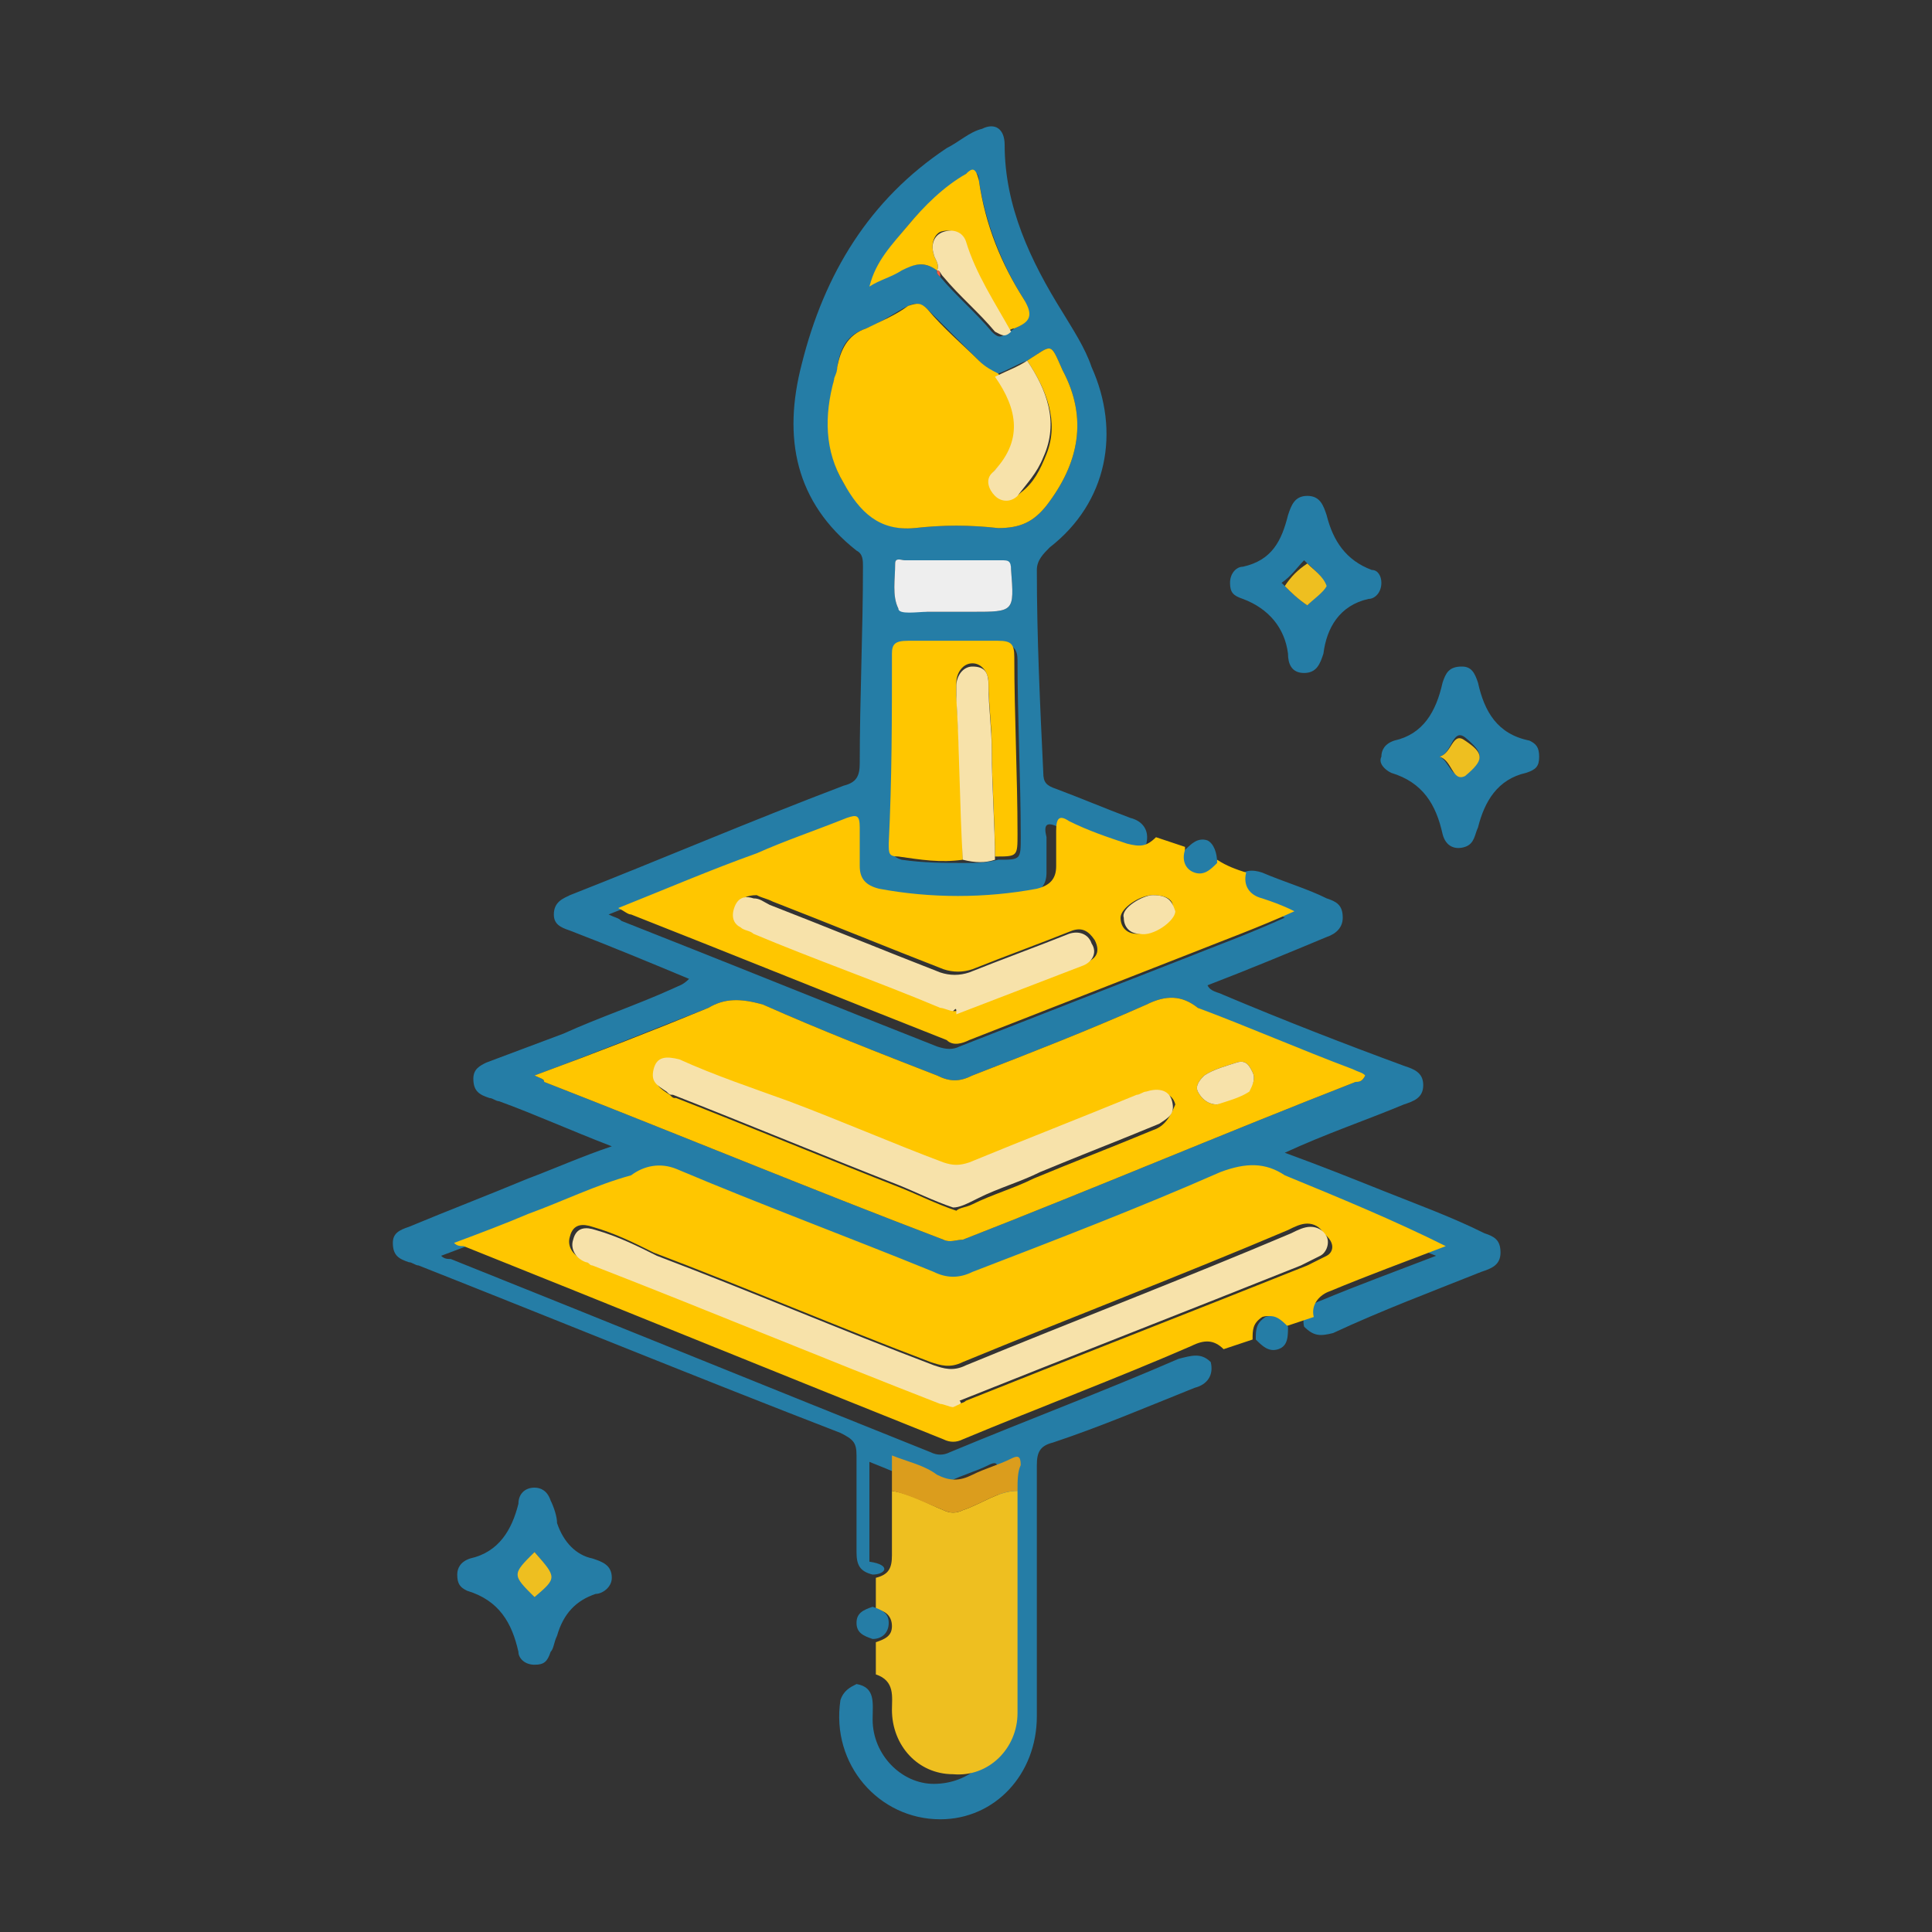<?xml version="1.0" encoding="utf-8"?>
<!-- Generator: Adobe Illustrator 21.0.2, SVG Export Plug-In . SVG Version: 6.00 Build 0)  -->
<svg version="1.1" id="Capa_1" xmlns="http://www.w3.org/2000/svg" xmlns:xlink="http://www.w3.org/1999/xlink" x="0px" y="0px"
	 viewBox="0 0 60 60" style="enable-background:new 0 0 60 60;" xml:space="preserve">
<rect x="0" y="0" width="60" height="60" fill="#333333" stroke="none"/>
<style type="text/css">
	.st0{fill:#F2F0F0;}
	.st1{fill:#384052;}
	.st2{fill:#FDDB93;}
	.st3{fill:#4E5872;}
	.st4{fill:#FFFFFF;}
	.st5{fill:#257DA6;}
	.st6{fill:#FB90AA;}
	.st7{fill:#B4BED7;}
	.st8{fill:#FDBB62;}
	.st9{fill:#EA5D71;}
	.st10{fill:#7AB0FD;}
	.st11{fill:#E1E5EE;}
	.st12{fill:#D1D9E8;}
	.st13{fill:#A0ACC3;}
	.st14{fill:#FFC600;}
	.st15{fill:#FEFEFE;}
	.st16{fill:#4D5771;}
	.st17{fill:#5893F9;}
	.st18{fill:#EEBF20;}
	.st19{fill:#F7E2AA;}
	.st20{fill:#EEEEEE;}
	.st21{fill:#DB9D1D;}
	.st22{fill:#F95D3E;}
</style>
<g>
	<path class="st5" d="M27.1,48.9c-0.4-0.1-0.5-0.3-0.5-0.7c0-1,0-2,0-3c0-0.4-0.1-0.5-0.5-0.7c-4.4-1.7-8.8-3.5-13.1-5.2
		c-0.1,0-0.2-0.1-0.3-0.1c-0.3-0.1-0.5-0.2-0.5-0.6c0-0.3,0.2-0.4,0.5-0.5c1.2-0.5,2.5-1,3.7-1.5c0.8-0.3,1.7-0.7,2.6-1
		c-1.3-0.5-2.4-1-3.5-1.4c-0.1,0-0.2-0.1-0.3-0.1c-0.3-0.1-0.5-0.2-0.5-0.6c0-0.3,0.2-0.4,0.4-0.5c0.8-0.3,1.6-0.6,2.4-0.9
		c1.1-0.5,2.3-0.9,3.4-1.4c0.2-0.1,0.3-0.1,0.5-0.3c-1.2-0.5-2.4-1-3.7-1.5c-0.3-0.1-0.5-0.2-0.5-0.5c0-0.4,0.3-0.5,0.5-0.6
		c2.8-1.1,5.6-2.3,8.5-3.4c0.4-0.1,0.5-0.3,0.5-0.7c0-2,0.1-4.1,0.1-6.1c0-0.2,0-0.4-0.2-0.5c-1.9-1.5-2.3-3.5-1.7-5.8
		c0.7-2.8,2.1-5.1,4.5-6.7c0.4-0.2,0.7-0.5,1.1-0.6c0.4-0.2,0.7,0,0.7,0.5c0,1.9,0.8,3.6,1.8,5.2c0.3,0.5,0.7,1.1,0.9,1.7
		c0.9,2,0.5,4.2-1.3,5.6c-0.2,0.2-0.4,0.4-0.4,0.7c0,2.1,0.1,4.2,0.2,6.3c0,0.3,0.1,0.4,0.4,0.5c0.8,0.3,1.5,0.6,2.3,0.9
		c0.4,0.1,0.6,0.4,0.5,0.8c-0.2,0.3-0.5,0.4-0.9,0.2c-0.6-0.3-1.2-0.5-1.8-0.7c-0.4-0.2-0.5-0.1-0.4,0.3c0,0.4,0,0.8,0,1.1
		c0,0.4-0.2,0.6-0.6,0.7c-1.6,0.3-3.3,0.3-4.9,0c-0.4-0.1-0.6-0.3-0.6-0.7c0-0.4,0-0.8,0-1.2c0-0.3-0.1-0.4-0.4-0.3
		c-0.9,0.4-1.8,0.7-2.8,1.1c-1.4,0.6-2.8,1.1-4.3,1.7c0.2,0.1,0.3,0.1,0.4,0.2c3.3,1.3,6.5,2.6,9.8,3.9c0.3,0.1,0.5,0.1,0.7,0
		c2.3-0.9,4.6-1.8,6.9-2.7c1-0.4,2.1-0.8,3.2-1.3c-0.4-0.2-0.7-0.3-1-0.4c-0.4-0.1-0.6-0.4-0.5-0.8c0.2-0.3,0.5-0.3,0.8-0.2
		c0.7,0.3,1.4,0.5,2,0.8c0.3,0.1,0.5,0.2,0.5,0.6c0,0.3-0.2,0.5-0.5,0.6c-1.2,0.5-2.4,1-3.7,1.5c0.1,0.2,0.3,0.2,0.5,0.3
		c1.9,0.8,3.7,1.5,5.6,2.2c0.3,0.1,0.6,0.2,0.6,0.6c0,0.4-0.3,0.5-0.6,0.6c-1.2,0.5-2.4,0.9-3.7,1.5c1.1,0.4,2.1,0.8,3.1,1.2
		c1,0.4,2.1,0.8,3.1,1.3c0.3,0.1,0.5,0.2,0.5,0.6c0,0.4-0.3,0.5-0.6,0.6c-1.5,0.6-3.1,1.2-4.6,1.9c-0.4,0.1-0.6,0.1-0.9-0.2
		c-0.1-0.4,0.2-0.7,0.5-0.8c1.2-0.5,2.3-0.9,3.6-1.4c-1.8-0.7-3.5-1.4-5.2-2.1c-0.6-0.4-1.2-0.4-2-0.1c-2.5,1.1-5.1,2.1-7.7,3.1
		c-0.4,0.2-0.8,0.2-1.2,0c-2.7-1.1-5.4-2.1-8-3.2c-0.5-0.2-1-0.1-1.4,0.2c-1.1,0.3-2.1,0.8-3.1,1.2c-0.7,0.3-1.5,0.6-2.3,0.9
		c0.1,0.1,0.2,0.1,0.3,0.1c5,2,9.9,4,14.9,6c0.2,0.1,0.4,0.1,0.6,0c2.4-1,4.8-1.9,7.1-2.9c0.4-0.1,0.7-0.2,1,0.1
		c0.1,0.4-0.1,0.7-0.5,0.8c-1.5,0.6-2.9,1.2-4.4,1.7c-0.4,0.1-0.5,0.3-0.5,0.7c0,2.6,0,5.2,0,7.8c0,1.8-1.3,3.2-3,3.2
		c-1.9,0-3.4-1.7-3.1-3.7c0.1-0.3,0.3-0.4,0.5-0.5c0.6,0.1,0.5,0.6,0.5,1.1c0,1.1,0.9,2,1.9,2c1.1,0,2-0.8,2-1.9c0-2.3,0-4.6,0-6.9
		c0-0.3,0-0.6,0-0.9c0-0.3-0.1-0.3-0.3-0.2c-0.4,0.2-0.8,0.3-1.2,0.5c-0.4,0.2-0.7,0.2-1.1,0c-0.4-0.2-0.9-0.4-1.4-0.6
		c0,0.4,0,0.8,0,1.1c0,0.7,0,1.3,0,2C27.7,48.6,27.5,48.9,27.1,48.9z M29.1,8.4c0,0.1,0,0.1,0.1,0.2c0.5,0.6,1.1,1.1,1.6,1.7
		c0.2,0.2,0.3,0.2,0.5,0c0.1,0,0.2-0.1,0.2-0.1c0.5-0.2,0.5-0.4,0.3-0.9c-0.7-1.1-1.2-2.4-1.4-3.7c0-0.3-0.2-0.3-0.4-0.2
		c-0.7,0.5-1.3,1-1.8,1.6c-0.5,0.6-1,1.2-1.2,1.9c0,0,0,0-0.1,0c0,0,0,0,0,0c0,0,0,0,0,0c0.3-0.2,0.7-0.3,1-0.5
		C28.4,8.2,28.7,8.1,29.1,8.4L29.1,8.4z M31,26.7c0.7,0,0.7,0,0.7-0.7c0-1.8-0.1-3.7-0.1-5.5c0-0.3-0.1-0.5-0.5-0.5
		c-0.9,0-1.8,0-2.8,0c-0.3,0-0.5,0.1-0.5,0.4c0,2-0.1,3.9-0.1,5.9c0,0.2,0,0.3,0.3,0.4c0.7,0.1,1.3,0.1,2,0.1
		C30.3,26.8,30.6,26.8,31,26.7z M31.9,11.2c-0.3,0.1-0.6,0.3-0.9,0.4c-0.3,0-0.4-0.2-0.6-0.4c-0.5-0.5-1.1-1.1-1.6-1.6
		c-0.2-0.2-0.4-0.2-0.6-0.1c-0.4,0.2-0.8,0.5-1.3,0.7c-0.6,0.2-0.8,0.6-0.9,1.2c0,0.1,0,0.2-0.1,0.4c-0.2,1.1-0.3,2.2,0.3,3.2
		c0.5,0.8,1.1,1.5,2.2,1.4c0.9-0.1,1.7-0.1,2.6,0c0.7,0,1.1-0.2,1.5-0.7c1-1.3,1.3-2.7,0.5-4.2C32.6,10.6,32.7,10.7,31.9,11.2z
		 M37.2,31.3c-0.5-0.4-1-0.4-1.6-0.1c-1.8,0.8-3.6,1.5-5.4,2.2c-0.4,0.2-0.7,0.2-1.1,0c-1.8-0.7-3.6-1.4-5.4-2.2
		C23,31,22.5,31,22,31.3c-1.8,0.7-3.5,1.4-5.4,2.1c0.2,0.1,0.3,0.1,0.3,0.2c4.1,1.6,8.2,3.3,12.4,4.9c0.2,0.1,0.4,0,0.6,0
		c4.1-1.6,8.1-3.3,12.2-4.9c0.1,0,0.2,0,0.3-0.2c-0.2-0.1-0.3-0.1-0.5-0.2C40.4,32.6,38.8,32,37.2,31.3z M29.6,19c0.2,0,0.4,0,0.6,0
		c1.3,0,1.3,0,1.2-1.3c0-0.2-0.1-0.3-0.3-0.3c-1,0-2,0-3,0c-0.1,0-0.3-0.1-0.3,0.1c0,0.5-0.1,1,0.1,1.4c0.1,0.2,0.6,0,0.9,0.1
		C29.1,19,29.4,19,29.6,19z"/>
	<path class="st14" d="M39.9,36.5c-0.6-0.4-1.2-0.4-2-0.1c-2.5,1.1-5.1,2.1-7.7,3.1c-0.4,0.2-0.8,0.2-1.2,0c-2.7-1.1-5.4-2.1-8-3.2
		c-0.5-0.2-1-0.1-1.4,0.2c-1.1,0.3-2.1,0.8-3.2,1.2c-0.7,0.3-1.5,0.6-2.3,0.9c0.1,0.1,0.2,0.1,0.3,0.1c5,2,9.9,4,14.9,6
		c0.2,0.1,0.4,0.1,0.6,0c2.4-1,4.8-1.9,7.1-2.9c0.4-0.2,0.7-0.2,1,0.1c0.3-0.1,0.6-0.2,0.9-0.3c0-0.3,0-0.5,0.3-0.7
		c0.3-0.1,0.5,0.1,0.7,0.3c0.3-0.1,0.6-0.2,0.9-0.3c-0.1-0.4,0.2-0.7,0.5-0.8c1.2-0.5,2.3-0.9,3.6-1.4
		C43.3,37.9,41.6,37.2,39.9,36.5z M41.2,39c-0.2,0.1-0.4,0.2-0.6,0.3c-3.5,1.4-7.1,2.8-10.6,4.2c-0.1,0.1-0.3,0.1-0.5,0.1
		c-0.1,0-0.3-0.1-0.4-0.1c-3.6-1.4-7.2-2.9-10.8-4.3c-0.1,0-0.1-0.1-0.2-0.1c-0.3-0.1-0.5-0.4-0.4-0.7c0.1-0.4,0.4-0.4,0.7-0.3
		c0.7,0.2,1.3,0.5,1.9,0.8c2.9,1.1,5.7,2.3,8.6,3.4c0.3,0.1,0.6,0.2,1,0c3.4-1.4,6.8-2.7,10.1-4.1c0.2-0.1,0.4-0.2,0.6-0.2
		c0.2,0,0.4,0.1,0.5,0.3C41.5,38.6,41.4,38.9,41.2,39z"/>
	<path class="st14" d="M38.7,27.1c-0.1,0.4,0.1,0.7,0.5,0.8c0.3,0.1,0.6,0.2,1,0.4c-1.1,0.5-2.2,0.9-3.2,1.3
		c-2.3,0.9-4.6,1.8-6.9,2.7c-0.2,0.1-0.5,0.2-0.7,0c-3.3-1.3-6.5-2.6-9.8-3.9c-0.1,0-0.2-0.1-0.4-0.2c1.5-0.6,2.9-1.2,4.3-1.7
		c0.9-0.4,1.8-0.7,2.8-1.1c0.3-0.1,0.4-0.1,0.4,0.3c0,0.4,0,0.8,0,1.2c0,0.4,0.2,0.6,0.6,0.7c1.6,0.3,3.3,0.3,4.9,0
		c0.4-0.1,0.6-0.3,0.6-0.7c0-0.4,0-0.8,0-1.1c0-0.4,0.1-0.5,0.4-0.3c0.6,0.3,1.2,0.5,1.8,0.7c0.4,0.1,0.6,0.1,0.9-0.2
		c0.3,0.1,0.6,0.2,0.9,0.3c0,0.3,0,0.6,0.3,0.7c0.3,0.1,0.5,0,0.7-0.3C38.1,26.9,38.4,27,38.7,27.1z M29.6,31.4c0.1,0,0.1,0,0.2,0
		c1.3-0.5,2.6-1,3.9-1.5c0.3-0.1,0.5-0.3,0.3-0.7c-0.2-0.3-0.4-0.4-0.7-0.3c-1,0.4-2.1,0.8-3.1,1.2c-0.3,0.1-0.6,0.1-0.9,0
		c-1.8-0.7-3.5-1.4-5.3-2.1c-0.2-0.1-0.3-0.1-0.5-0.2c-0.3,0-0.5,0.1-0.6,0.3c-0.1,0.3,0,0.4,0.2,0.6c0.1,0.1,0.2,0.1,0.4,0.2
		c1.9,0.8,3.9,1.5,5.8,2.3C29.3,31.3,29.5,31.3,29.6,31.4z M35.8,27.8c-0.4,0-1,0.4-1,0.7c0,0.3,0.2,0.5,0.5,0.5
		c0.4,0,1.1-0.4,1.1-0.7C36.5,28,36.3,27.8,35.8,27.8z"/>
	<path class="st18" d="M31.6,46.3c0,2.3,0,4.6,0,6.9c0,1.1-0.9,2-2,1.9c-1.1,0-1.9-0.9-1.9-2c0-0.4,0.1-0.9-0.5-1.1c0-0.3,0-0.7,0-1
		c0.3-0.1,0.5-0.2,0.5-0.5c0-0.3-0.2-0.5-0.5-0.5c0-0.3,0-0.7,0-1c0.4-0.1,0.5-0.3,0.5-0.7c0-0.7,0-1.3,0-2c0.6,0.1,1.1,0.4,1.6,0.6
		c0.2,0.1,0.4,0.1,0.6,0C30.5,46.7,31,46.3,31.6,46.3z"/>
	<path class="st5" d="M47.8,23.5c0,0.3-0.1,0.4-0.4,0.5c-0.9,0.2-1.3,0.9-1.5,1.7c-0.1,0.2-0.1,0.5-0.4,0.6c-0.3,0.1-0.6,0-0.7-0.4
		c-0.2-0.9-0.6-1.6-1.6-1.9c-0.2-0.1-0.4-0.3-0.3-0.5c0-0.2,0.1-0.4,0.4-0.5c0.9-0.2,1.3-0.9,1.5-1.8c0.1-0.3,0.2-0.5,0.6-0.5
		c0.3,0,0.4,0.2,0.5,0.5c0.2,0.9,0.6,1.6,1.6,1.8C47.7,23.1,47.8,23.2,47.8,23.5z M44.7,23.5c0.3,0.1,0.4,0.8,0.8,0.5
		c0.6-0.4,0.6-0.6,0-1.1C45.1,22.6,45.1,23.4,44.7,23.5z"/>
	<path class="st5" d="M16.6,46.2c0.2,0,0.4,0.1,0.5,0.4c0.1,0.2,0.2,0.5,0.2,0.7c0.2,0.6,0.6,1,1.1,1.1c0.3,0.1,0.6,0.2,0.6,0.6
		c0,0.3-0.3,0.5-0.5,0.5c-0.6,0.2-1,0.6-1.2,1.3c-0.1,0.2-0.1,0.4-0.2,0.5c-0.1,0.3-0.2,0.4-0.5,0.4c-0.3,0-0.5-0.2-0.5-0.4
		c-0.2-0.9-0.6-1.6-1.6-1.9c-0.2-0.1-0.3-0.2-0.3-0.5c0-0.2,0.1-0.4,0.4-0.5c0.9-0.2,1.3-0.9,1.5-1.7C16.1,46.4,16.3,46.2,16.6,46.2
		z M16.6,49.6c0.6-0.7,0.6-0.7,0-1.4C16,48.9,16,48.9,16.6,49.6z"/>
	<path class="st5" d="M42.9,18.1c0,0.3-0.2,0.5-0.4,0.5c-0.9,0.2-1.3,0.9-1.4,1.7c-0.1,0.3-0.2,0.6-0.6,0.6c-0.4,0-0.5-0.3-0.5-0.6
		c-0.1-0.8-0.6-1.4-1.4-1.7c-0.3-0.1-0.4-0.2-0.4-0.5c0-0.3,0.2-0.5,0.4-0.5c0.9-0.2,1.2-0.8,1.4-1.6c0.1-0.3,0.2-0.6,0.6-0.6
		c0.4,0,0.5,0.3,0.6,0.6c0.2,0.8,0.6,1.4,1.4,1.7C42.8,17.7,42.9,17.9,42.9,18.1z M40.6,18.8c0.2-0.2,0.5-0.5,0.5-0.7
		c0-0.2-0.4-0.5-0.6-0.7c-0.2,0.2-0.4,0.5-0.7,0.7C40.1,18.4,40.3,18.6,40.6,18.8z"/>
	<path class="st5" d="M37.8,26.8c-0.2,0.2-0.4,0.4-0.7,0.3c-0.3-0.1-0.4-0.4-0.3-0.7c0.2-0.2,0.4-0.4,0.7-0.3
		C37.7,26.2,37.8,26.5,37.8,26.8z"/>
	<path class="st5" d="M39,41.6c0-0.3,0-0.5,0.3-0.7c0.3-0.1,0.5,0.1,0.7,0.3c0,0.3,0,0.6-0.3,0.7C39.4,42,39.2,41.8,39,41.6z"/>
	<path class="st5" d="M27.1,49.9c0.3,0.1,0.5,0.2,0.5,0.5c0,0.3-0.2,0.5-0.5,0.5c-0.3-0.1-0.5-0.2-0.5-0.5
		C26.6,50.1,26.8,50,27.1,49.9z"/>
	<path class="st14" d="M42,33.2c-1.6-0.6-3.2-1.3-4.8-1.9c-0.5-0.4-1-0.4-1.6-0.1c-1.8,0.8-3.6,1.5-5.4,2.2c-0.4,0.2-0.7,0.2-1.1,0
		c-1.8-0.7-3.6-1.4-5.4-2.2C23,31,22.5,31,22,31.3c-1.7,0.7-3.5,1.4-5.4,2.1c0.2,0.1,0.3,0.1,0.3,0.2c4.1,1.6,8.2,3.3,12.4,4.9
		c0.2,0.1,0.4,0,0.6,0c4.1-1.6,8.1-3.3,12.2-4.9c0.1,0,0.2,0,0.3-0.2C42.3,33.3,42.2,33.3,42,33.2z M35.8,35.1
		c-1.2,0.5-2.5,1-3.7,1.5c-0.6,0.3-1.3,0.5-1.9,0.8c-0.2,0.1-0.4,0.1-0.5,0.2c-0.6-0.2-1.2-0.5-1.7-0.7c-2.3-0.9-4.7-1.9-7-2.8
		c-0.1,0-0.1,0-0.2-0.1c-0.3-0.2-0.5-0.3-0.4-0.7c0.1-0.4,0.4-0.4,0.8-0.3c1.1,0.5,2.3,0.9,3.4,1.3c1.6,0.6,3.2,1.3,4.8,1.9
		c0.3,0.1,0.5,0.1,0.8,0c1.7-0.7,3.5-1.4,5.2-2.1c0.1,0,0.2-0.1,0.3-0.1c0.3-0.1,0.7-0.1,0.8,0.3C36.3,34.8,36.1,35,35.8,35.1z
		 M38.8,33.8c-0.3,0.3-0.7,0.3-1,0.5c-0.3,0-0.5-0.2-0.6-0.4c-0.1-0.2,0.1-0.4,0.2-0.5c0.3-0.2,0.7-0.3,1-0.4
		c0.3-0.1,0.4,0.1,0.5,0.3C39,33.5,38.9,33.7,38.8,33.8z"/>
	<path class="st14" d="M31.9,11.2c0.8-0.5,0.7-0.6,1.1,0.3c0.8,1.5,0.5,2.9-0.5,4.2c-0.4,0.5-0.8,0.7-1.5,0.7
		c-0.9-0.1-1.7-0.1-2.6,0c-1.1,0.1-1.7-0.5-2.2-1.4c-0.6-1-0.6-2.1-0.3-3.2c0-0.1,0.1-0.2,0.1-0.4c0.1-0.5,0.3-1,0.9-1.2
		c0.4-0.2,0.9-0.4,1.3-0.7c0.3-0.1,0.4-0.1,0.6,0.1c0.5,0.6,1.1,1.1,1.6,1.6c0.2,0.2,0.4,0.3,0.6,0.4c0.7,1,0.9,2.1-0.1,3
		c-0.2,0.2-0.1,0.5,0.1,0.7c0.2,0.2,0.5,0.2,0.7,0c0.4-0.3,0.6-0.7,0.8-1.2C32.9,13.1,32.5,12.1,31.9,11.2z"/>
	<path class="st14" d="M29.9,26.7c-0.7,0.1-1.3,0-2-0.1c-0.3,0-0.3-0.1-0.3-0.4c0.1-2,0.1-3.9,0.1-5.9c0-0.3,0.1-0.4,0.5-0.4
		c0.9,0,1.8,0,2.8,0c0.4,0,0.5,0.1,0.5,0.5c0,1.8,0.1,3.7,0.1,5.5c0,0.7,0,0.7-0.7,0.7c0-1.1-0.1-2.3-0.1-3.4c0-0.7-0.1-1.3-0.1-2
		c0-0.3-0.2-0.6-0.5-0.6c-0.3,0-0.5,0.3-0.5,0.6c0,0.1,0,0.2,0,0.4C29.8,23.4,29.9,25.1,29.9,26.7z"/>
	<path class="st14" d="M29.1,8.4c-0.4-0.3-0.7-0.2-1.1,0c-0.3,0.2-0.7,0.3-1,0.5l0,0c0.2-0.8,0.7-1.3,1.2-1.9
		c0.5-0.6,1.1-1.2,1.8-1.6c0.2-0.2,0.3-0.2,0.4,0.2c0.2,1.4,0.7,2.6,1.4,3.7c0.3,0.5,0.2,0.7-0.3,0.9c-0.1,0-0.2,0.1-0.2,0.1
		c-0.5-0.9-1-1.8-1.4-2.8c-0.1-0.3-0.4-0.4-0.7-0.3C29,7.3,28.9,7.6,29,7.9C29,8,29.2,8.2,29.1,8.4z"/>
	<path class="st19" d="M29.9,26.7c-0.1-1.7-0.1-3.4-0.2-5c0-0.1,0-0.2,0-0.4c0-0.3,0.2-0.6,0.5-0.6c0.4,0,0.5,0.2,0.5,0.6
		c0,0.7,0.1,1.3,0.1,2c0,1.1,0.1,2.3,0.1,3.4C30.6,26.8,30.3,26.8,29.9,26.7z"/>
	<path class="st20" d="M29.6,19c-0.3,0-0.5,0-0.8,0c-0.3,0-0.9,0.1-0.9-0.1c-0.2-0.4-0.1-0.9-0.1-1.4c0-0.2,0.2-0.1,0.3-0.1
		c1,0,2,0,3,0c0.2,0,0.3,0,0.3,0.3c0.1,1.3,0.1,1.3-1.2,1.3C30,19,29.8,19,29.6,19z"/>
	<path class="st19" d="M31.9,11.2c0.6,0.9,1,1.9,0.5,3c-0.2,0.5-0.5,0.8-0.8,1.2c-0.2,0.2-0.5,0.2-0.7,0c-0.2-0.2-0.3-0.5-0.1-0.7
		c1-1,0.8-2,0.1-3C31.3,11.5,31.6,11.4,31.9,11.2z"/>
	<path class="st21" d="M31.6,46.3c-0.6,0-1.1,0.4-1.7,0.6c-0.2,0.1-0.4,0.1-0.6,0c-0.5-0.2-1.1-0.5-1.6-0.6c0-0.4,0-0.7,0-1.1
		c0.5,0.2,1,0.3,1.4,0.6c0.4,0.2,0.7,0.2,1.1,0c0.4-0.2,0.8-0.3,1.2-0.5c0.2-0.1,0.3-0.1,0.3,0.2C31.6,45.7,31.6,46,31.6,46.3z"/>
	<path class="st19" d="M29.1,8.4C29.2,8.2,29,8,29,7.9c-0.1-0.3,0-0.6,0.3-0.7c0.3-0.1,0.6,0,0.7,0.3c0.3,1,0.9,1.9,1.4,2.8
		c-0.2,0.2-0.3,0.1-0.5,0c-0.5-0.6-1.1-1.1-1.6-1.7C29.2,8.5,29.2,8.4,29.1,8.4L29.1,8.4z"/>
	<path class="st22" d="M29.1,8.4c0.1,0,0.1,0.1,0.1,0.2C29.1,8.5,29.1,8.5,29.1,8.4z"/>
	<path class="st22" d="M27,8.9C27,8.9,27,8.9,27,8.9C27,9,27,9,27,8.9C27,9,27,8.9,27,8.9C27,8.9,27,8.9,27,8.9z"/>
	<path class="st19" d="M29.6,43.7c-0.1,0-0.3-0.1-0.4-0.1c-3.6-1.4-7.2-2.9-10.8-4.3c-0.1,0-0.1-0.1-0.2-0.1
		c-0.3-0.1-0.5-0.4-0.4-0.7c0.1-0.4,0.4-0.4,0.7-0.3c0.7,0.2,1.3,0.5,1.9,0.8c2.9,1.1,5.7,2.3,8.6,3.4c0.3,0.1,0.6,0.2,1,0
		c3.4-1.4,6.8-2.7,10.1-4.1c0.2-0.1,0.4-0.2,0.6-0.2c0.2,0,0.4,0.1,0.5,0.3c0.1,0.2,0,0.5-0.2,0.6c-0.2,0.1-0.4,0.2-0.6,0.3
		c-3.5,1.4-7.1,2.8-10.6,4.2C29.9,43.6,29.8,43.6,29.6,43.7z"/>
	<g>
		<path class="st19" d="M29.6,31.4c-0.1,0-0.3-0.1-0.4-0.1c-1.9-0.8-3.9-1.5-5.8-2.3c-0.1-0.1-0.3-0.1-0.4-0.2
			c-0.2-0.1-0.3-0.3-0.2-0.6c0.1-0.3,0.3-0.4,0.6-0.3c0.2,0,0.3,0.1,0.5,0.2c1.8,0.7,3.5,1.4,5.3,2.1c0.3,0.1,0.6,0.1,0.9,0
			c1-0.4,2.1-0.8,3.1-1.2c0.3-0.1,0.6,0,0.7,0.3c0.2,0.3,0,0.6-0.3,0.7c-1.3,0.5-2.6,1-3.9,1.5C29.7,31.3,29.7,31.3,29.6,31.4z"/>
		<path class="st19" d="M35.8,27.8c0.5,0,0.6,0.2,0.7,0.5c0,0.3-0.7,0.8-1.1,0.7c-0.3,0-0.5-0.2-0.5-0.5
			C34.8,28.2,35.5,27.8,35.8,27.8z"/>
	</g>
	<path class="st18" d="M44.7,23.5c0.4-0.1,0.4-0.8,0.8-0.5c0.6,0.4,0.6,0.6,0,1.1C45.1,24.3,45.1,23.6,44.7,23.5z"/>
	<path class="st18" d="M16.6,49.6c-0.7-0.7-0.7-0.7,0-1.4C17.3,49,17.3,49,16.6,49.6z"/>
	<path class="st18" d="M40.6,18.8c-0.3-0.2-0.5-0.4-0.7-0.6c0.2-0.3,0.4-0.5,0.7-0.7c0.2,0.2,0.5,0.4,0.6,0.7
		C41.1,18.4,40.8,18.6,40.6,18.8z"/>
	<g>
		<path class="st19" d="M29.6,37.5c-0.6-0.2-1.2-0.5-1.7-0.7c-2.3-0.9-4.7-1.9-7-2.8c-0.1,0-0.1,0-0.2-0.1c-0.3-0.2-0.5-0.3-0.4-0.7
			c0.1-0.4,0.4-0.4,0.8-0.3c1.1,0.5,2.3,0.9,3.4,1.3c1.6,0.6,3.2,1.3,4.8,1.9c0.3,0.1,0.5,0.1,0.8,0c1.7-0.7,3.5-1.4,5.2-2.1
			c0.1,0,0.2-0.1,0.3-0.1c0.3-0.1,0.7-0.1,0.8,0.3c0.1,0.4-0.1,0.5-0.4,0.7c-1.2,0.5-2.5,1-3.7,1.5c-0.6,0.3-1.3,0.5-1.9,0.8
			C30,37.4,29.8,37.5,29.6,37.5z"/>
		<path class="st19" d="M37.8,34.3c-0.3,0-0.5-0.2-0.6-0.4c-0.1-0.2,0.1-0.4,0.2-0.5c0.3-0.2,0.7-0.3,1-0.4c0.3-0.1,0.4,0.1,0.5,0.3
			c0.1,0.2,0,0.4-0.1,0.6C38.5,34.1,38.1,34.2,37.8,34.3z"/>
	</g>
</g>
</svg>
